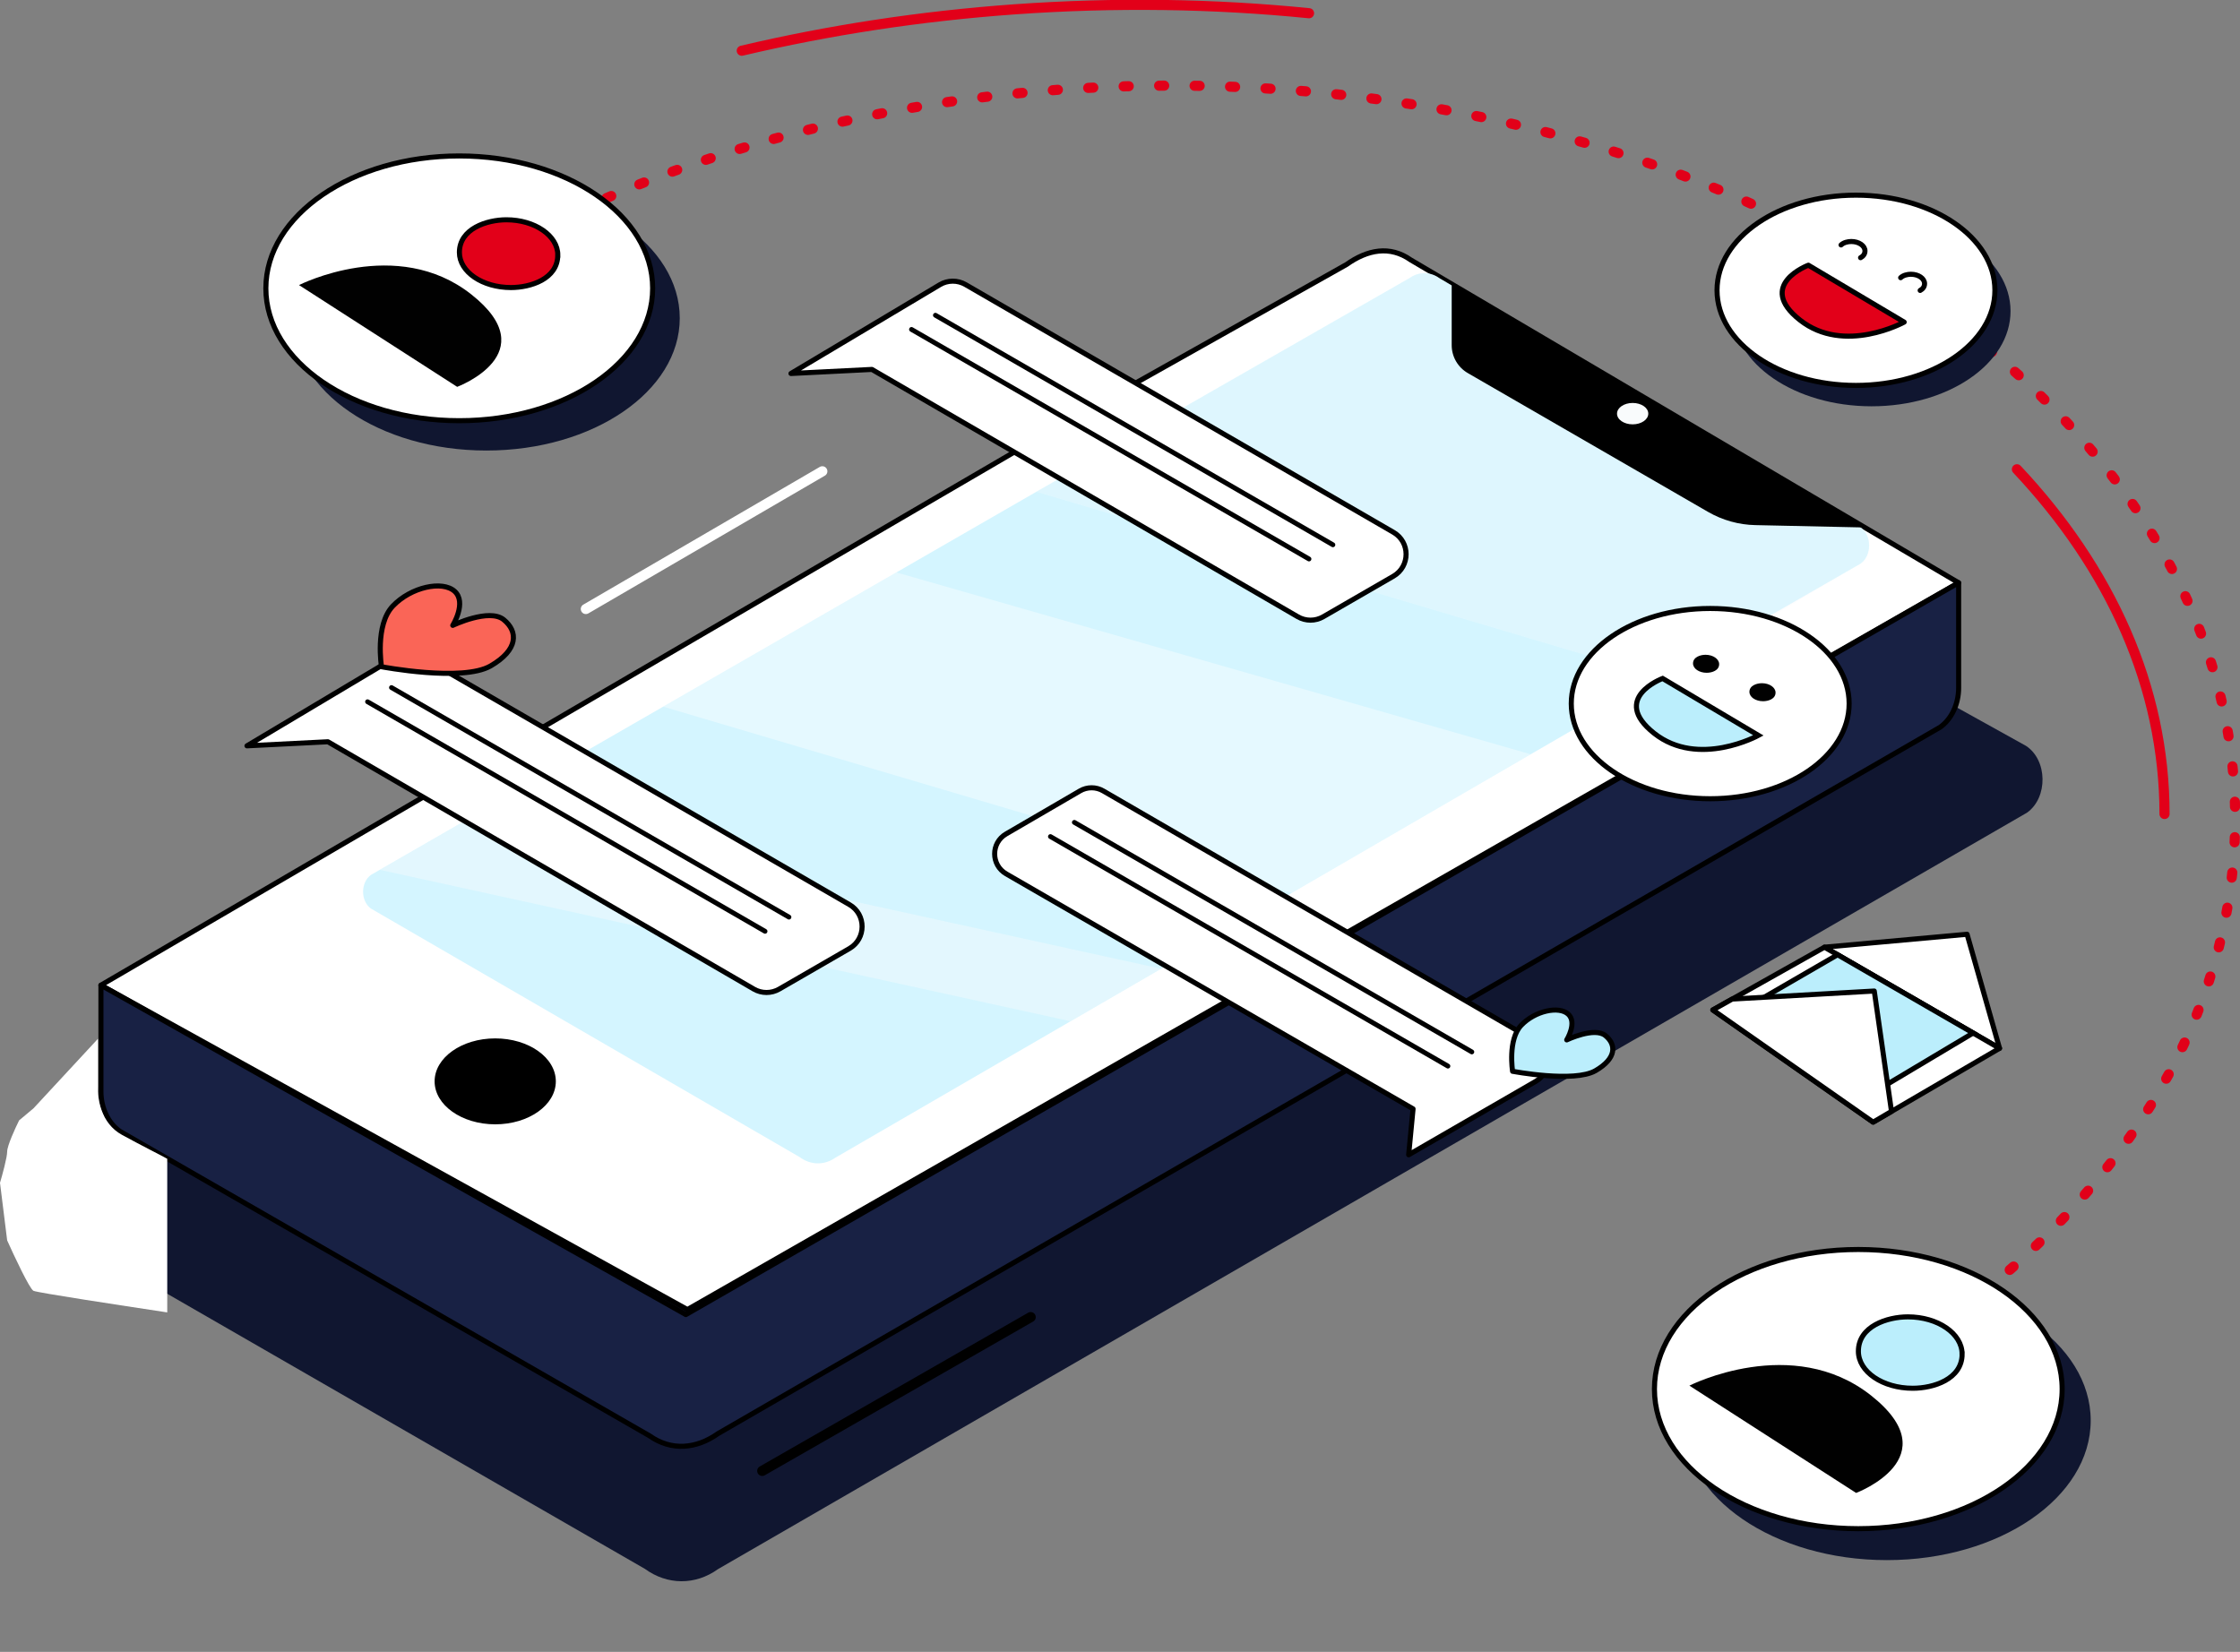 <svg width="442" height="326" viewBox="0 0 442 326" fill="none" xmlns="http://www.w3.org/2000/svg">
<rect x="0" y="0" width="442" height="326" fill="#808080" stroke="none"/>
<g clip-path="url(#clip0_1_481)">
<path d="M127.243 309.606L6.828 240.246C3.035 237.474 3.064 230.745 6.875 228.02L271.158 75.746L399.779 147.199C404.03 149.99 404.144 157.379 399.989 160.371L141.677 309.664C137.216 312.876 131.685 312.847 127.243 309.606Z" fill="#101630"/>
<path d="M19.905 194.43L135.64 258.437L332.703 145.756L355.753 132.564L386.473 115.004L278.37 51.294C274.253 48.388 269.821 49.267 265.694 52.202L208.008 84.626L185.169 97.951L19.905 194.43Z" fill="white" stroke="black" stroke-linecap="round" stroke-linejoin="round"/>
<path d="M135.335 259.431L386.483 115.004V135.747C386.483 138.94 385.088 141.903 382.834 143.509L141.677 282.918C137.398 285.957 132.459 286.387 128.17 283.357L23.63 223.25C21.328 221.625 19.915 218.633 19.915 215.383V194.43L135.335 259.431Z" fill="#182144" stroke="black" stroke-linecap="round" stroke-linejoin="round"/>
<path d="M97.718 221.883C104.323 221.883 109.677 218.087 109.677 213.405C109.677 208.722 104.323 204.926 97.718 204.926C91.113 204.926 85.758 208.722 85.758 213.405C85.758 218.087 91.113 221.883 97.718 221.883Z" fill="black"/>
<path d="M73.168 179.289L157.801 228.355C159.969 229.961 162.673 229.999 164.87 228.45L211.246 201.542L229.109 191.18L254.909 176.201L302.04 148.853L310.714 143.825L334.423 130.069L340.087 126.781L367.129 111.228C369.365 109.642 369.374 105.694 367.149 104.097L284.006 54.888C282.2 53.597 279.965 53.588 278.15 54.869L204.493 97.052L176.867 112.968L130.864 139.456L92.894 161.318L74.945 171.651L73.225 172.645C71.143 174.117 71.114 177.759 73.168 179.289Z" fill="#D4F5FF"/>
<g opacity="0.4">
<path d="M130.864 139.456L254.909 176.201L302.04 148.853L176.867 112.968L130.864 139.456Z" fill="white"/>
<path opacity="0.7" d="M204.493 97.062L329.026 134.084L367.13 111.219C369.365 109.632 369.374 105.684 367.149 104.088L284.006 54.878C282.2 53.588 279.965 53.578 278.15 54.859L204.493 97.043V97.062Z" fill="#F9FBFC"/>
<path d="M74.945 171.66L211.246 201.542L229.109 191.18L92.894 161.327L74.945 171.66Z" fill="#F9FBFC"/>
</g>
<path d="M286.451 56.054V68.127C286.451 70.392 287.664 72.486 289.623 73.623L337.05 101.029C339.887 102.664 343.087 103.562 346.353 103.629L367.97 104.097L286.451 56.054Z" fill="black"/>
<path d="M325.243 81.634C325.243 82.8 323.867 83.746 322.157 83.746C320.447 83.746 319.072 82.8 319.072 81.634C319.072 80.468 320.447 79.521 322.157 79.521C323.867 79.521 325.243 80.468 325.243 81.634Z" fill="#F9FBFC"/>
<path d="M360.003 186.926L388.144 184.374L394.554 206.885L360.003 186.926Z" fill="white" stroke="black" stroke-linecap="round" stroke-linejoin="round"/>
<path d="M369.613 221.453L394.554 206.885L360.004 186.926L337.976 199.315L369.613 221.453Z" fill="white" stroke="black" stroke-linecap="round" stroke-linejoin="round"/>
<path d="M368.018 216.588L389.339 203.865L362.592 188.417L343.536 199.458L368.018 216.588Z" fill="#BBEEFC" stroke="black" stroke-miterlimit="10"/>
<path d="M341.797 197.164L369.833 195.577L373.233 219.331L369.613 221.453L337.976 199.315L341.797 197.164Z" fill="white" stroke="black" stroke-linecap="round" stroke-linejoin="round"/>
<path d="M100.841 48.311C136.652 28.639 182.016 16.891 231.353 16.891C347.165 16.891 441.045 81.653 441.045 161.537C441.045 197.04 422.504 229.55 391.736 254.719" stroke="#E20019" stroke-width="2" stroke-linecap="round" stroke-linejoin="round" stroke-dasharray="1 6"/>
<path d="M369.307 80.181C384.448 80.181 396.722 71.775 396.722 61.407C396.722 51.038 384.448 42.633 369.307 42.633C354.166 42.633 341.892 51.038 341.892 61.407C341.892 71.775 354.166 80.181 369.307 80.181Z" fill="#101630"/>
<path d="M366.222 76.061C381.363 76.061 393.637 67.656 393.637 57.287C393.637 46.919 381.363 38.513 366.222 38.513C351.081 38.513 338.807 46.919 338.807 57.287C338.807 67.656 351.081 76.061 366.222 76.061Z" fill="white" stroke="black" stroke-linecap="round" stroke-linejoin="round"/>
<path d="M363.279 48.34C363.786 47.852 364.636 47.661 365.304 47.661C366.795 47.661 367.998 48.493 367.998 49.516C367.998 50.156 367.626 50.586 367.129 50.854" stroke="black" stroke-linecap="round" stroke-linejoin="round"/>
<path d="M375.039 54.802C375.545 54.314 376.395 54.123 377.064 54.123C378.554 54.123 379.757 54.955 379.757 55.977C379.757 56.618 379.385 57.048 378.888 57.316" stroke="black" stroke-linecap="round" stroke-linejoin="round"/>
<path d="M356.832 52.336L375.736 63.567C375.736 63.567 363.92 70.077 355.16 63.156C346.401 56.236 356.832 52.336 356.832 52.336Z" fill="#E20019" stroke="black" stroke-linecap="round" stroke-linejoin="round"/>
<path d="M372.316 307.886C394.532 307.886 412.541 295.552 412.541 280.337C412.541 265.122 394.532 252.788 372.316 252.788C350.101 252.788 332.092 265.122 332.092 280.337C332.092 295.552 350.101 307.886 372.316 307.886Z" fill="#101630"/>
<path d="M366.681 301.682C388.896 301.682 406.905 289.348 406.905 274.133C406.905 258.918 388.896 246.584 366.681 246.584C344.465 246.584 326.456 258.918 326.456 274.133C326.456 289.348 344.465 301.682 366.681 301.682Z" fill="white" stroke="black" stroke-linecap="round" stroke-linejoin="round"/>
<path d="M387.17 267.212C387.17 272.192 381.496 273.97 377.427 273.97C371.485 273.97 366.7 270.711 366.7 266.667C366.7 261.716 372.421 259.88 376.472 259.88C382.375 259.88 387.161 263.178 387.161 267.212H387.17Z" fill="#BBEEFC" stroke="black" stroke-miterlimit="10"/>
<path d="M366.251 294.627L333.353 273.454C333.353 273.454 353.671 263.111 369.212 275.404C384.754 287.707 366.251 294.627 366.251 294.627Z" fill="#010101"/>
<path d="M95.97 88.913C117.046 88.913 134.131 77.216 134.131 62.788C134.131 48.36 117.046 36.663 95.97 36.663C74.894 36.663 57.809 48.36 57.809 62.788C57.809 77.216 74.894 88.913 95.97 88.913Z" fill="#101630"/>
<path d="M90.621 83.024C111.697 83.024 128.782 71.328 128.782 56.9C128.782 42.471 111.697 30.775 90.621 30.775C69.545 30.775 52.459 42.471 52.459 56.9C52.459 71.328 69.545 83.024 90.621 83.024Z" fill="white" stroke="black" stroke-linecap="round" stroke-linejoin="round"/>
<path d="M110.06 50.333C110.06 55.055 104.672 56.747 100.823 56.747C95.187 56.747 90.649 53.65 90.649 49.816C90.649 45.123 96.085 43.374 99.925 43.374C105.522 43.374 110.069 46.499 110.069 50.333H110.06Z" fill="#E20019" stroke="black" stroke-miterlimit="10"/>
<path d="M90.21 76.343L59.002 56.259C59.002 56.259 78.279 46.442 93.018 58.114C107.767 69.785 90.21 76.343 90.21 76.343Z" fill="#010101"/>
<path d="M213.099 156.089L198.523 164.577C195.504 166.336 195.514 170.705 198.542 172.454L278.828 218.834L277.959 227.896L303.053 213.395C306.081 211.646 306.081 207.268 303.053 205.518L217.675 156.079C216.261 155.257 214.523 155.267 213.109 156.079L213.099 156.089Z" fill="white" stroke="black" stroke-linecap="round" stroke-linejoin="round"/>
<path d="M290.425 208.071C290.587 208.071 290.75 207.985 290.836 207.832C290.969 207.602 290.893 207.315 290.664 207.182L212.23 161.882C212.01 161.748 211.714 161.824 211.58 162.054C211.447 162.283 211.523 162.57 211.752 162.704L290.186 208.004C290.262 208.052 290.339 208.071 290.425 208.071Z" fill="black"/>
<path d="M285.706 210.871C285.868 210.871 286.031 210.785 286.117 210.632C286.251 210.403 286.174 210.116 285.945 209.982L207.511 164.682C207.292 164.549 206.995 164.625 206.862 164.854C206.728 165.084 206.804 165.371 207.034 165.504L285.467 210.805C285.544 210.852 285.62 210.871 285.706 210.871Z" fill="black"/>
<path d="M298.478 211.416C298.478 211.416 310.609 213.73 314.812 211.302C319.015 208.874 318.948 206.14 316.78 204.371C314.611 202.603 309.148 205.222 309.148 205.222C309.148 205.222 311.268 201.8 309.434 200.137C307.6 198.464 302.881 199.487 300.168 202.335C297.465 205.184 298.468 211.426 298.468 211.426L298.478 211.416Z" fill="#BBEEFC" stroke="black" stroke-linecap="round" stroke-linejoin="round"/>
<path d="M78.105 129.666L48.732 147.188L64.703 146.385L148.744 195.193C150.292 196.092 152.212 196.092 153.759 195.193L167.61 187.192C170.944 185.262 170.944 180.444 167.61 178.522L83.177 129.638C81.611 128.73 79.662 128.739 78.105 129.666Z" fill="white" stroke="black" stroke-linecap="round" stroke-linejoin="round"/>
<path d="M155.679 181.467C155.842 181.467 156.004 181.381 156.09 181.228C156.224 180.998 156.147 180.711 155.918 180.578L77.484 135.278C77.265 135.144 76.969 135.22 76.835 135.45C76.701 135.679 76.778 135.966 77.007 136.1L155.44 181.4C155.517 181.448 155.593 181.467 155.679 181.467Z" fill="black"/>
<path d="M150.961 184.267C151.123 184.267 151.285 184.181 151.371 184.028C151.505 183.799 151.429 183.512 151.199 183.378L72.766 138.078C72.546 137.945 72.25 138.021 72.116 138.25C71.982 138.48 72.059 138.767 72.288 138.9L150.722 184.201C150.798 184.248 150.875 184.267 150.961 184.267Z" fill="black"/>
<path d="M75.268 131.578C75.268 131.578 91.259 134.628 96.799 131.425C102.33 128.223 102.244 124.619 99.397 122.296C96.541 119.964 89.339 123.415 89.339 123.415C89.339 123.415 92.138 118.913 89.721 116.704C87.304 114.496 81.086 115.844 77.513 119.601C73.941 123.358 75.278 131.578 75.278 131.578H75.268Z" fill="#FA6557" stroke="black" stroke-linecap="round" stroke-linejoin="round"/>
<path d="M185.445 56.188L156.072 73.709L172.044 72.906L256.084 121.715C257.632 122.613 259.552 122.613 261.099 121.715L274.95 113.714C278.284 111.783 278.284 106.965 274.95 105.044L190.518 56.159C188.951 55.251 187.002 55.261 185.445 56.188Z" fill="white" stroke="black" stroke-linecap="round" stroke-linejoin="round"/>
<path d="M263.01 107.988C263.172 107.988 263.335 107.902 263.421 107.749C263.554 107.52 263.478 107.233 263.249 107.099L184.815 61.799C184.595 61.665 184.299 61.742 184.165 61.971C184.032 62.2 184.108 62.487 184.337 62.621L262.771 107.921C262.847 107.969 262.924 107.988 263.01 107.988Z" fill="black"/>
<path d="M258.291 110.789C258.453 110.789 258.616 110.703 258.702 110.55C258.836 110.32 258.759 110.034 258.53 109.9L180.096 64.6C179.877 64.466 179.58 64.542 179.447 64.772C179.313 65.001 179.389 65.288 179.619 65.422L258.052 110.722C258.129 110.77 258.205 110.789 258.291 110.789Z" fill="black"/>
<path d="M337.46 157.628C352.601 157.628 364.875 149.222 364.875 138.854C364.875 128.485 352.601 120.08 337.46 120.08C322.319 120.08 310.045 128.485 310.045 138.854C310.045 149.222 322.319 157.628 337.46 157.628Z" fill="white" stroke="black" stroke-linecap="round" stroke-linejoin="round"/>
<path d="M339.227 131.073C339.227 132.325 337.794 132.774 336.772 132.774C335.272 132.774 334.069 131.952 334.069 130.93C334.069 129.677 335.511 129.219 336.533 129.219C338.023 129.219 339.227 130.05 339.227 131.073Z" fill="#010101"/>
<path d="M350.355 136.684C350.355 137.936 348.923 138.386 347.901 138.386C346.401 138.386 345.197 137.564 345.197 136.541C345.197 135.288 346.64 134.83 347.662 134.83C349.152 134.83 350.355 135.661 350.355 136.684Z" fill="#010101"/>
<path d="M328.07 133.893L346.974 145.125C346.974 145.125 335.158 151.634 326.399 144.714C317.649 137.783 328.07 133.893 328.07 133.893Z" fill="#BBEEFC" stroke="black" stroke-miterlimit="10"/>
<path d="M146.367 10.008C163.561 5.955 181.557 3.183 200.146 1.845C220.062 0.421 239.539 0.726 258.3 2.61" stroke="#E20019" stroke-width="2" stroke-linecap="round" stroke-linejoin="round"/>
<path d="M162.262 93.009L115.599 120.185" stroke="white" stroke-width="2" stroke-linecap="round" stroke-linejoin="round"/>
<path d="M203.375 259.928L150.408 290.278" stroke="black" stroke-width="2" stroke-linecap="round" stroke-linejoin="round"/>
<path d="M397.983 92.608C416.409 112.194 427.108 135.556 427.108 160.639" stroke="#E20019" stroke-width="2" stroke-linecap="round" stroke-linejoin="round"/>
</g>
<path d="M19.328 214.474V205L6.6 218.737L3.771 221.105C2.986 222.684 1.414 226.126 1.414 227.263C1.414 228.4 0.471 231.842 0 233.421L1.414 244.789C2.829 247.947 5.846 254.358 6.6 254.737C7.34 255.109 24.016 257.638 32.513 258.926L33 259V228.684C31.9 228.053 28.191 226.221 24.043 223.947C19.894 221.674 19.171 216.684 19.328 214.474Z" fill="white"/>
<defs>
<clipPath id="clip0_1_481">
<rect width="438" height="326" fill="white" transform="translate(4)"/>
</clipPath>
</defs>
</svg>
